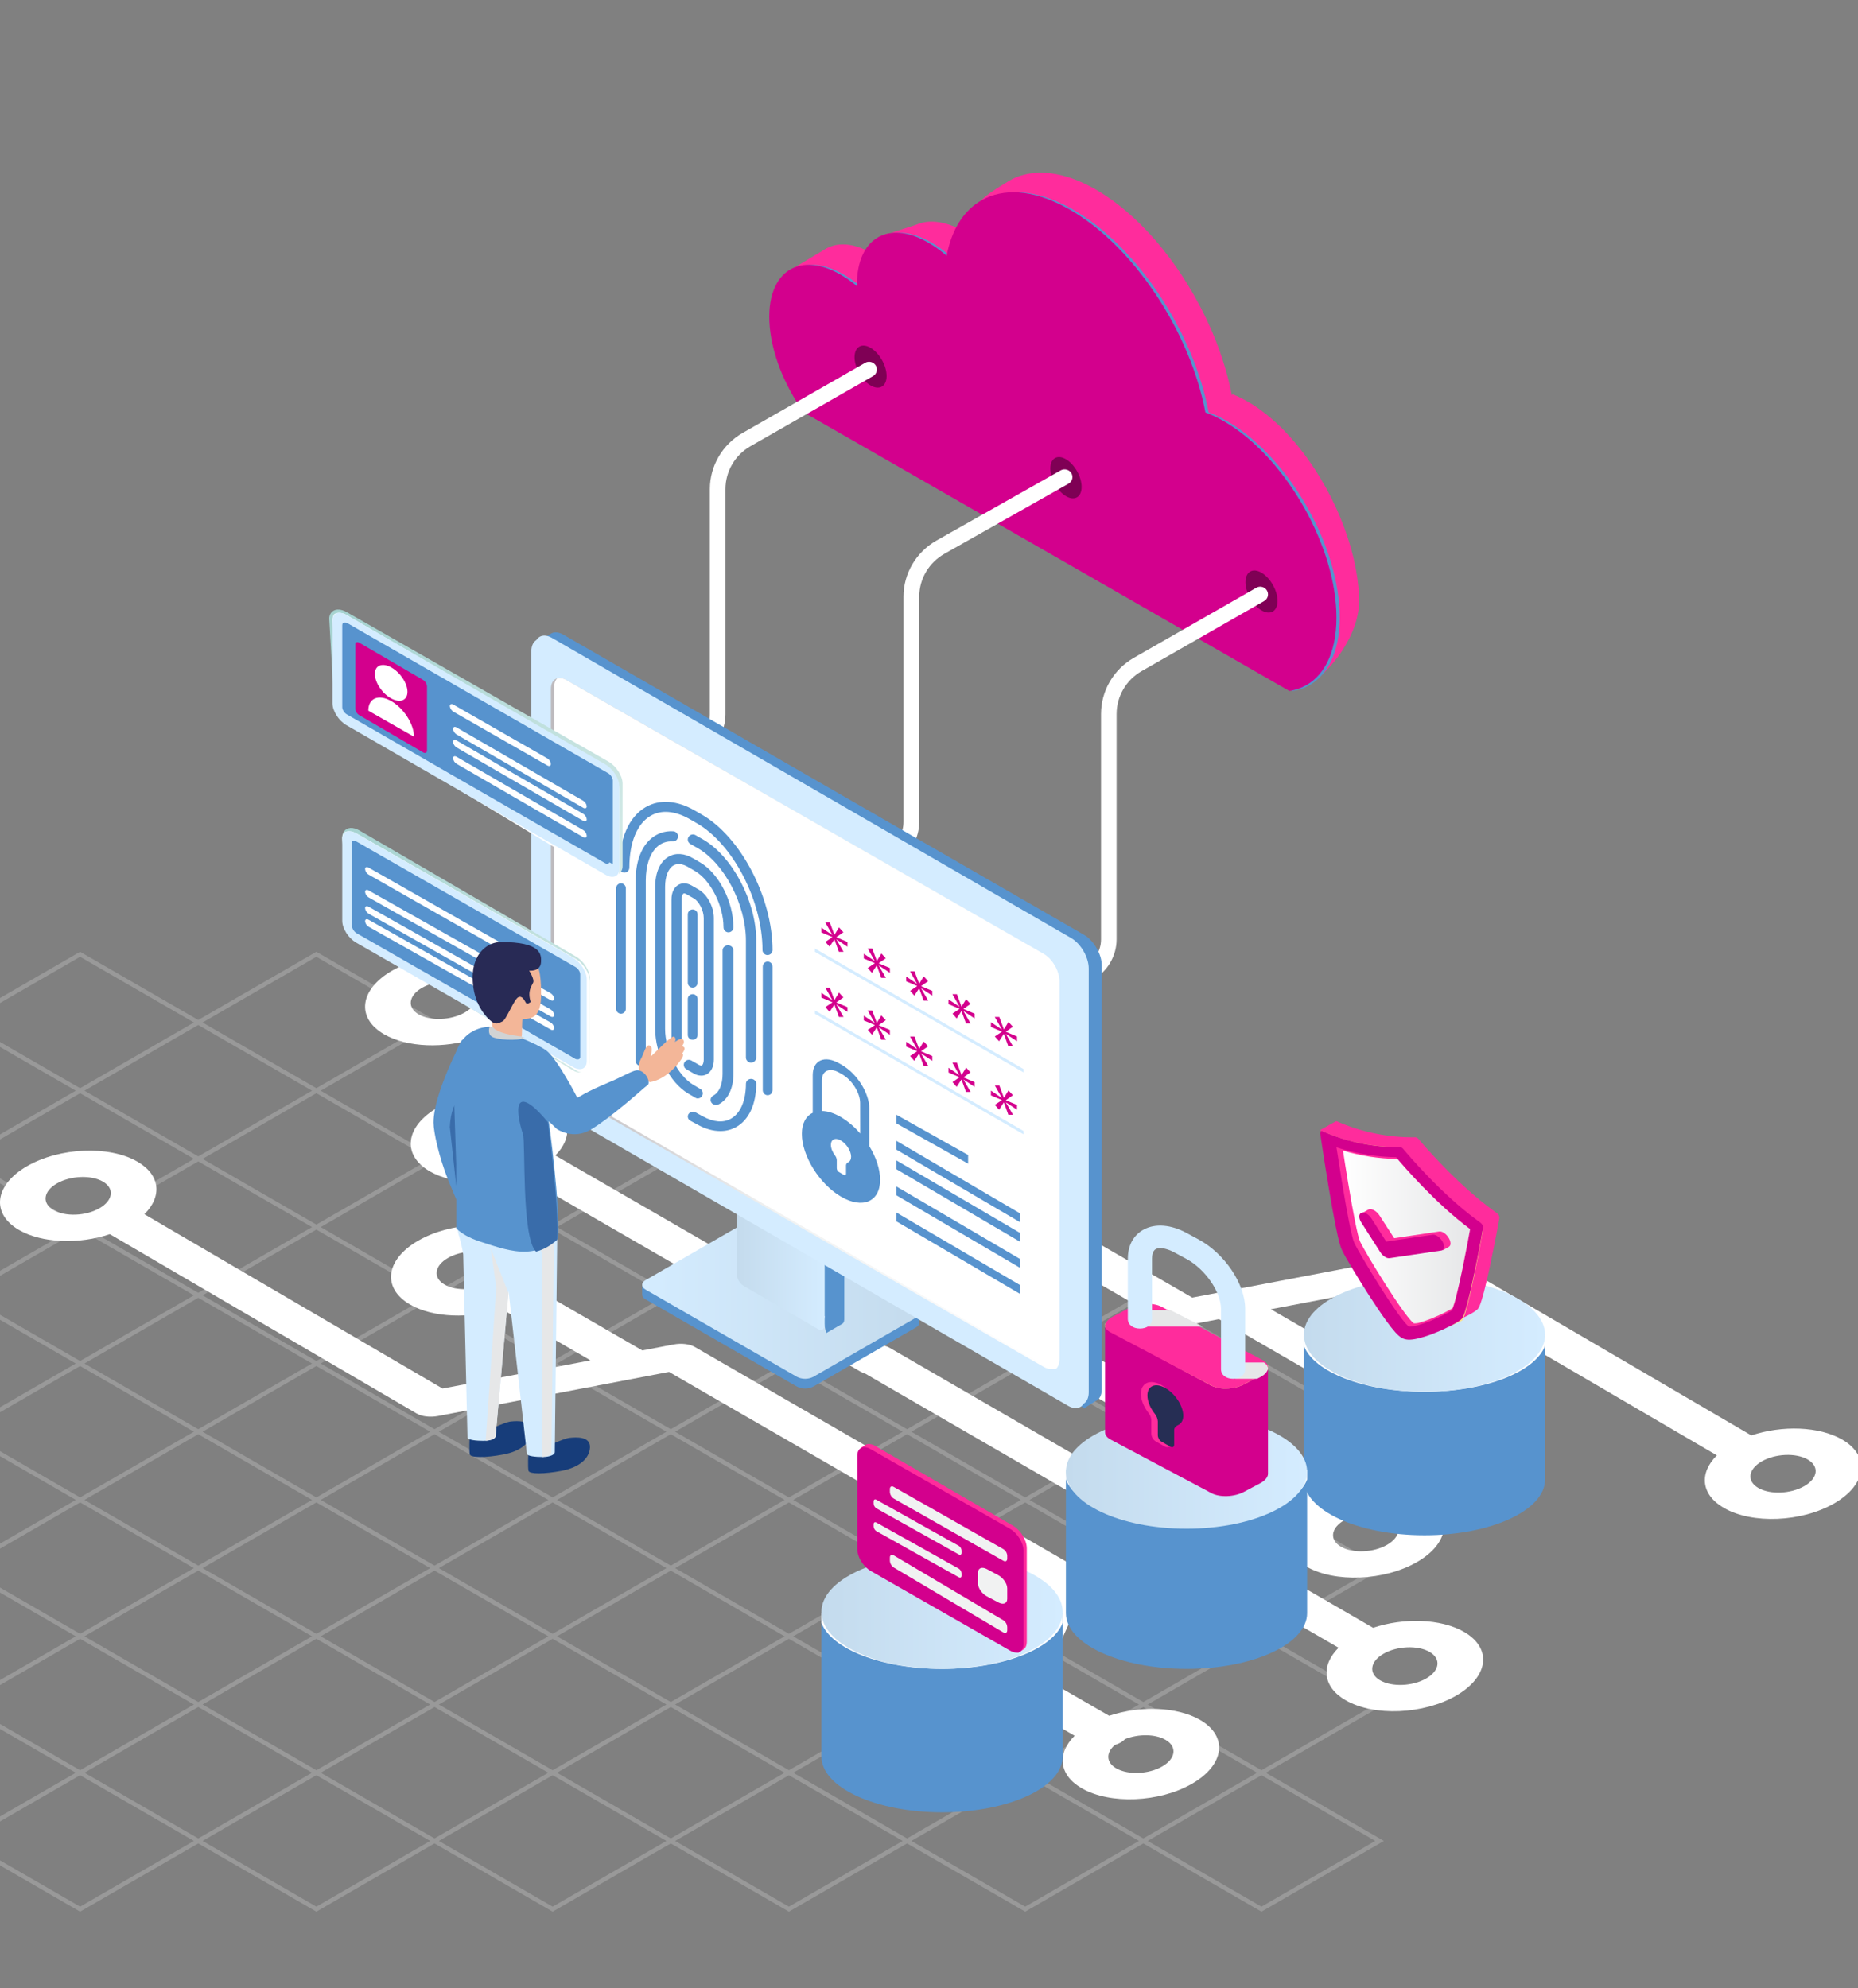 <svg xmlns="http://www.w3.org/2000/svg" width="570" height="610" viewBox="0 0 570 610">
    <rect x="0" y="0" width="570" height="610" fill="#808080" stroke="none"/>
    <defs>
        <linearGradient id="prefix__a" x1="0%" x2="99.964%" y1="50%" y2="50%">
            <stop offset="0%" stop-color="#C4DBED"/>
            <stop offset="100%" stop-color="#D4ECFF"/>
        </linearGradient>
        <linearGradient id="prefix__b" x1="0%" x2="100%" y1="49.984%" y2="49.984%">
            <stop offset="0%" stop-color="#FFF"/>
            <stop offset="100%" stop-color="#E6E7E8"/>
        </linearGradient>
        <linearGradient id="prefix__c" x1="0%" x2="99.964%" y1="50%" y2="50%">
            <stop offset="0%" stop-color="#D4ECFF"/>
            <stop offset="100%" stop-color="#C4DBED"/>
        </linearGradient>
        <linearGradient id="prefix__d" x1="0%" x2="99.964%" y1="50%" y2="50%">
            <stop offset="0%" stop-color="#C4DBED"/>
            <stop offset="100%" stop-color="#D4ECFF"/>
        </linearGradient>
        <linearGradient id="prefix__e" x1="0%" x2="99.998%" y1="49.999%" y2="49.999%">
            <stop offset="0%" stop-color="#BDBABE"/>
            <stop offset="44%" stop-color="#F1F2F2"/>
            <stop offset="100%" stop-color="#FFF"/>
        </linearGradient>
        <linearGradient id="prefix__f" x1="9.985%" x2="91.177%" y1="2.794%" y2="96.075%">
            <stop offset="0%" stop-color="#A6D3D1"/>
            <stop offset="100%" stop-color="#D2E9E6"/>
        </linearGradient>
        <linearGradient id="prefix__g" x1="8.913%" x2="92.451%" y1="-3.917%" y2="102.457%">
            <stop offset="0%" stop-color="#A6D3D1"/>
            <stop offset="100%" stop-color="#D2E9E6"/>
        </linearGradient>
    </defs>
    <g style="mix-blend-mode:screen" fill="none" fill-rule="evenodd">
        <path fill-rule="nonzero" d="M14 0H584V610H14z" transform="translate(-13 -1)"/>
        <g>
            <path fill="#FFF" d="M327.509 533.472l-36.244-20.924-36.24 20.924-36.242-20.925-36.24 20.925-36.242-20.925-36.24 20.925-36.243-20.926-36.24 20.926L.007 511.777l36.24-20.923L.006 469.93l36.24-20.924L.004 428.081l36.241-20.923L0 386.234l36.245-20.923L0 344.387l36.244-20.924L0 302.54l36.244-20.923L0 260.691 37.571 239l36.242 20.923L110.053 239l72.483 41.85 36.241-20.925L437.56 386.238l-36.243 20.924 36.243 20.923-36.24 20.924 36.24 20.924-36.24 20.924 36.24 20.924-37.569 21.691-36.242-20.923-36.24 20.923zM37.572 280.848l34.91-20.157-34.91-20.156-34.913 20.156 34.913 20.157zm72.483 0l34.91-20.156-34.911-20.156-34.913 20.155 34.914 20.157zm-36.24 20.924l34.91-20.157-34.913-20.156-34.909 20.157 34.911 20.156zm144.964.001l34.91-20.156-34.912-20.157-34.911 20.157 34.913 20.156zm-72.483 0l34.91-20.156-34.911-20.157-34.91 20.156 34.911 20.156zM37.572 322.694l34.911-20.155-34.91-20.156L2.66 302.539l34.912 20.156zm37.57-20.155l34.913 20.156 34.91-20.156-34.91-20.156-34.913 20.156zm144.965 0l34.913 20.157 34.91-20.156-34.91-20.156-34.913 20.156zm-72.482 0l34.913 20.156 34.91-20.155-34.911-20.156-34.912 20.155zm-1.328 41.08l34.911-20.156-34.912-20.156-34.911 20.156 34.912 20.156zm-72.482 0l34.91-20.156-34.911-20.156L38.9 323.463l34.914 20.156zm217.447.001l34.911-20.156-34.913-20.156-34.91 20.156 34.912 20.156zm-72.482 0l34.91-20.156-34.912-20.156-34.91 20.155 34.912 20.156zM37.574 364.542l34.91-20.156-34.912-20.156-34.91 20.156 34.912 20.156zm72.482 0l34.91-20.155-34.91-20.156-34.912 20.155 34.912 20.156zm37.57-20.155l34.913 20.156 34.91-20.156-34.91-20.156-34.913 20.156zm179.878 20.157l34.91-20.156-34.91-20.156-34.913 20.156 34.913 20.156zm-72.482 0l34.91-20.156-34.912-20.156-34.912 20.155 34.914 20.156zm-216.12.766l34.913 20.156 34.91-20.156-34.91-20.156-34.913 20.156zM218.78 385.47l34.911-20.157-34.912-20.156-34.909 20.156 34.91 20.157zm-72.482-.002l34.911-20.155-34.912-20.156-34.912 20.155 34.913 20.156zm182.537-20.153l34.91 20.156 34.912-20.157-34.913-20.156-34.909 20.157zm-37.573 20.155l34.912-20.156-34.913-20.156-34.91 20.155 34.911 20.157zm-181.205 20.923l34.91-20.157-34.911-20.156-34.91 20.156 34.91 20.157zm-72.482-.002l34.91-20.155-34.911-20.156-34.912 20.155 34.913 20.156zm144.965.002l34.91-20.156-34.91-20.156-34.912 20.155 34.912 20.157zm37.571-20.155l34.912 20.156 34.91-20.156-34.912-20.157-34.91 20.157zm72.481 0l34.913 20.156 34.91-20.155-34.91-20.157-34.913 20.155zm107.396 20.157l34.91-20.156-34.911-20.157-34.91 20.157 34.91 20.156zm-326.172-19.39l-34.91 20.154 34.912 20.157 34.909-20.155-34.911-20.157zm37.571 20.156l34.912 20.155 34.911-20.155-34.912-20.157-34.91 20.157zm179.876 20.156l34.912-20.155-34.913-20.157-34.91 20.157 34.911 20.155zm-72.482 0l34.912-20.155-34.913-20.157-34.909 20.156 34.91 20.156zm144.966 0l34.91-20.154-34.911-20.157-34.912 20.156 34.913 20.156zm-361.084.765l34.913 20.157 34.91-20.156-34.911-20.156-34.912 20.155zm72.484.001l34.911 20.157 34.911-20.156-34.912-20.156-34.91 20.155zM182.54 448.24l34.911-20.155-34.91-20.157-34.91 20.156 34.91 20.156zm37.572-20.155l34.912 20.156 34.91-20.156-34.911-20.155-34.91 20.155zm107.395 20.156l34.91-20.155-34.912-20.156-34.912 20.155 34.914 20.156zm72.482.001l34.91-20.156-34.911-20.155-34.91 20.155 34.91 20.156zm-326.171 20.92l34.91-20.154-34.911-20.156-34.91 20.155 34.911 20.156zm72.482.001l34.91-20.155-34.91-20.156-34.912 20.156 34.912 20.155zm144.964.002l34.913-20.156-34.914-20.156-34.91 20.156 34.911 20.156zm-72.481 0l34.91-20.156-34.912-20.156-34.91 20.155 34.912 20.156zm144.965 0l34.91-20.155-34.911-20.156-34.91 20.155 34.91 20.156zM37.577 490.085l34.91-20.155-34.912-20.156-34.91 20.156 34.912 20.155zm144.964.002l17.035-9.834 17.876-10.322-34.912-20.156-34.909 20.156 34.91 20.156zM75.148 469.93l34.911 20.156 34.911-20.155-34.912-20.156-34.91 20.155zm179.876 20.157l34.91-20.155-34.91-20.156-34.91 20.155 34.91 20.156zm37.572-20.155l34.912 20.156 34.91-20.156-34.911-20.156-34.91 20.156zm107.394 20.156l34.91-20.155-34.911-20.156-34.91 20.155 34.911 20.156zm-361.083.766L73.82 511.01l34.91-20.155-34.912-20.157-34.91 20.156zm107.394 20.156l34.91-20.155-34.91-20.156-34.91 20.155 34.91 20.156zm144.964.001l34.913-20.155-34.914-20.156-34.91 20.156 34.911 20.155zm-72.481 0l34.91-20.155-34.911-20.157-34.91 20.156 34.91 20.156zm144.965 0l34.91-20.154-34.911-20.156-34.91 20.155 34.91 20.156zM37.578 531.934l34.911-20.155-34.913-20.156-34.91 20.155 34.912 20.156zm72.482 0l34.911-20.154-34.912-20.156-34.91 20.156 34.911 20.155zm72.483.001l34.91-20.155-34.912-20.156-34.909 20.156 34.91 20.155zm72.482.001l34.911-20.155-34.912-20.156-34.911 20.156 34.912 20.155zm72.484 0l34.91-20.155-34.912-20.156-34.912 20.156 34.914 20.156zm72.482.001l34.91-20.155-34.911-20.156-34.912 20.156 34.913 20.155z" opacity=".2" transform="translate(-13 -1) translate(0 54)"/>
            <g fill-rule="nonzero">
                <path fill="#FF2C9C" d="M62.796 35.26l-.192-.097c-.303-.147-.605-.284-.905-.416-.243-.1-.465-.19-.697-.283-.124-.05-.244-.104-.378-.15-.297-.108-.59-.207-.88-.3l-.177-.059-.12-.033c-.278-.083-.55-.158-.824-.225-.107-.026-.214-.046-.321-.07-.205-.046-.41-.09-.612-.128l-.288-.047c-.2-.03-.4-.06-.597-.082l-.302-.034c-.212-.02-.42-.033-.627-.044H54.71c-.217 0 6.074-3.608 5.862-3.587l-.244.028c-.212.026-.42.057-.624.096l-.139.026c-.244.049-.487.105-.731.172l-.18.055c-.186.054-.368.116-.549.18l-.195.072c-.229.088-1.184.56-1.406.666l.71-.377c-.245.116-.488.243-.71.377l12.82-7.664.198-.113c.162-.093.333-.179.512-.258h.02c.182-.088.367-.168.555-.243.039-.018.083-.03.124-.046l.193-.07c.18-.067.363-.126.548-.183l.18-.054.09-.026c.21-.057.422-.103.64-.147.043 0 .09-.015.136-.023.139-.026.28-.054.421-.075l.203-.023.243-.026c.21-.023.424-.039.639-.049h1.173c.136 0 .27 0 .409.023l.214.023.305.031c.197.024.395.052.595.086.097.015.192.028.287.046l.125.02c.16.029.324.07.487.106l.322.07c.27.067.542.142.819.224l.126.037.161.054c.293.093.588.19.885.3.124.046.244.102.38.151.23.09.461.18.695.284l.088.034c.27.118.543.258.819.381l.19.096c.258.129.516.258.78.405l.265.144c.32.178.641.362.975.56l.23.142c.194.119.387.258.58.38.192.12.343.219.514.335.244.165.487.34.731.516.158.116.32.224.475.343.264.196.527.405.788.614.131.103.263.201.394.307.39.32.778.648 1.163.985L69.674 40c-.383-.344-.77-.672-1.162-.986-.132-.108-.268-.208-.4-.314-.26-.207-.52-.413-.78-.607-.158-.12-.32-.23-.487-.345-.244-.173-.488-.349-.72-.516-.17-.116-.34-.225-.514-.338-.268-.176-.538-.354-.809-.516-.324-.196-.646-.38-.975-.557-.088-.052-.175-.098-.266-.148-.248-.15-.507-.276-.765-.412z" transform="translate(-13 -1) translate(0 54) translate(197)"/>
                <path fill="#FF2C9C" d="M103.496 22.962c-.182-.125-9.047 6.762-9.23 6.634-.272-.182-.545-.366-.823-.54-.197-.124-.394-.237-.59-.353-.306-.182-.61-.369-.916-.539-.305-.17-.654-.35-.984-.513l-.268-.132c-.264-.128-.525-.25-.782-.369l-.197-.09c-.307-.134-.613-.262-.915-.38-.246-.095-.475-.18-.711-.262-.126-.045-.246-.095-.374-.135-.32-.109-.635-.203-.947-.293l-.118-.036-.089-.02c-.29-.081-.578-.152-.863-.216l-.318-.064c-.209-.04-.415-.082-.622-.116l-.293-.042c-.201-.03-.4-.057-.6-.078l-.307-.03c-.212-.017-.421-.032-.628-.041h-.214c-.275 0 8.14-6.956 7.872-6.956h-.147c-.22 0-.438.026-.652.048l-.231.023c-.212.024-.424.055-.63.09l-.14.021c-.246.045-.492.1-.738.159l-.182.05c-.187.051-.372.106-.554.165l-.194.066c-.246.08 2.98-.198-4.404 5.756l3.698-5.491c-.246.104-.492.22-.716.342l10.791-3.47.214-.072c.164-.085.345-.122.525-.194h.02c.184-.078.371-.154.56-.222l.126-.043.197-.064c.182-.061.364-.115.55-.165l.185-.05.091-.026c.209-.049.423-.093.642-.134l.138-.022c.14-.023.283-.05.426-.068l.204-.021.246-.024c.214-.021.43-.036.65-.045h.964l.214.012c.137 0 .273 0 .41.019l.217.021.31.03c.197.022.399.046.598.076l.293.043.127.019c.165.028.33.066.492.1l.315.063c.286.061.574.135.864.213l.088.02c.04 0 .077.024.116.036.312.089.626.185.945.291l.371.135c.246.085.475.168.714.262l.086.033c.273.109.55.225.829.348l.196.092c.261.116.522.24.783.368.09.043.18.088.268.133.325.163.65.33.984.513l.246.132c.226.128.453.27.679.406.226.138.393.237.588.353.278.172.553.359.829.543.182.12.364.237.543.36.303.212.603.437.906.659.147.109.297.213.443.324.447.34.89.692 1.328 1.056L97.494 32c-.437-.364-.878-.709-1.325-1.056-.148-.114-.298-.218-.448-.327-.305-.222 8.078-7.444 7.775-7.655z" transform="translate(-13 -1) translate(0 54) translate(197)"/>
                <path fill="#FF2C9C" d="M125.794 2.354c.12-.069.25-.135.365-.199l.1-.051c.283-.148.568-.292.858-.424l.043-.018c.277-.128.56-.256.848-.36l.115-.05.122-.043c.268-.1.538-.197.81-.286l.098-.033c.303-.098.61-.184.92-.256l.1-.028.146-.033c.25-.067.52-.126.785-.18l.192-.04c.318-.062.64-.115.966-.164h.072l.153-.015c.275-.039.555-.07.835-.095l.25-.02c.338-.028.678-.049 1.026-.059h1.393c.365 0 .733.028 1.106.056h.07l.137.016c.373.03.75.069 1.123.117l.16.018c.405.054.816.12 1.228.194l.13.02.125.026c.456.087.915.185 1.379.294l.212.051c.483.12.968.256 1.46.394h.02l.304.095c.2.061.402.122.602.189l.383.13.563.192.41.15c.18.07.363.134.543.205l.427.172.538.217.118.048.192.085c.325.138.65.284.978.434.103.046.203.09.303.138.405.19.81.386 1.22.59.068.037.135.072.205.106.35.17.702.356 1.056.557l.335.182c.418.23.835.465 1.25.713l.526.312c.278.166.55.345.825.51.21.134.42.256.63.397.443.284.881.58 1.319.88.135.091.27.176.402.27.57.396 1.138.805 1.704 1.227.147.11.297.228.445.343.415.314.83.631 1.25.959l.62.51c.35.287.701.576 1.051.873.223.186.443.38.663.572.333.287.663.575 1 .872l.673.61c.322.3.644.6.966.906.22.21.44.419.657.631l.323.31c.23.224.458.462.688.692l.558.563c.402.411.8.833 1.198 1.255.115.123.232.243.347.368.5.549 1.005 1.107 1.514 1.674l.39.453c.302.347.603.693.903 1.045l.157.195c.458.542.908 1.096 1.356 1.654l.345.421c.557.704 1.107 1.417 1.65 2.137l.076.098c.25.337.5.68.75 1.022.208.284.42.568.625.854.286.399.563.803.843 1.206.193.274.385.548.576.824l.04.058c.43.634.855 1.274 1.275 1.92.108.166.21.335.318.511.28.438.56.872.835 1.312.043.071.085.143.13.215l.39.641c.277.457.552.915.826 1.376l.435.746c.12.21.25.417.365.626.115.21.273.491.41.737.138.245.25.447.375.672.303.55.6 1.099.893 1.654.07.13.143.255.21.393l.048.085c.338.65.67 1.304 1 1.958.093.187.18.373.273.56.165.335.33.67.5 1.004.085.177.165.356.25.535.108.227.216.452.32.682.237.511.472 1.027.703 1.547.085.189.17.378.25.567l.098.218c.272.625.538 1.253.798 1.884.05.12.097.24.145.36.188.455.373.913.55 1.368.053.13.1.255.15.39.093.241.183.479.273.72.188.49.37.982.548 1.477.087.242.175.483.25.723l.152.42c.13.378.25.766.383 1.137.07.215.145.43.218.647.233.71.457 1.423.672 2.137 0 .012 0 .028.013.04.045.149.085.297.128.445.177.601.352 1.202.515 1.79.075.268.142.534.212.803.1.378.205.766.3 1.135.023.094.043.191.066.286.1.396.19.792.282 1.191.093.399.183.767.268 1.168.085.402.165.793.25 1.186.06.3.125.596.182.895.035.182.07.366.103.55L174.171 80c-.088-.48-.19-.964-.288-1.444-.08-.397-.157-.79-.25-1.186-.092-.397-.177-.78-.267-1.171-.09-.391-.185-.793-.283-1.189-.117-.475-.238-.95-.365-1.421-.073-.269-.138-.535-.213-.803-.162-.6-.337-1.199-.515-1.79-.043-.148-.083-.298-.128-.447-.22-.726-.45-1.454-.687-2.18-.07-.215-.145-.43-.218-.644-.167-.512-.344-1.03-.533-1.557-.085-.243-.172-.483-.25-.724-.178-.494-.36-.987-.548-1.48-.09-.238-.18-.478-.272-.716-.229-.584-.461-1.169-.698-1.753-.05-.123-.098-.256-.148-.366-.29-.703-.59-1.403-.895-2.101-.083-.19-.17-.378-.25-.568-.23-.51-.465-1.027-.705-1.549l-.316-.68c-.245-.51-.495-1.022-.75-1.533l-.275-.56c-.334-.682-.681-1.364-1.043-2.045l-.21-.394c-.294-.552-.591-1.103-.893-1.654l-.375-.67c-.255-.458-.515-.913-.778-1.365-.143-.255-.288-.496-.433-.744-.272-.462-.547-.92-.828-1.378l-.387-.639c-.319-.51-.64-1.022-.966-1.533l-.317-.499c-.432-.668-.872-1.327-1.318-1.978-.19-.282-.386-.555-.578-.831-.278-.402-.555-.803-.838-1.2-.208-.288-.42-.572-.63-.86-.273-.371-.543-.747-.818-1.113-.544-.722-1.094-1.435-1.651-2.137l-.345-.424c-.448-.557-.898-1.11-1.356-1.654-.352-.416-.706-.83-1.063-1.24-.13-.148-.25-.301-.387-.45-.5-.567-1.006-1.126-1.516-1.677-.113-.122-.228-.24-.343-.36-.398-.426-.798-.847-1.2-1.263-.185-.19-.373-.373-.558-.56l-1-1.004c-.218-.213-.436-.42-.656-.63-.32-.306-.643-.609-.968-.907-.222-.204-.445-.409-.67-.608-.334-.297-.667-.589-1-.877l-.66-.57c-.351-.294-.701-.583-1.054-.872-.205-.166-.41-.337-.618-.511-.412-.33-.827-.65-1.25-.964-.148-.112-.293-.23-.44-.34-.566-.419-1.133-.83-1.704-1.227l-.392-.255c-.443-.302-.886-.601-1.33-.887-.209-.136-.416-.256-.626-.392-.45-.283-.9-.565-1.353-.833-.453-.268-.838-.48-1.25-.71l-.339-.185c-.35-.189-.7-.373-1.05-.552l-.21-.11c-.409-.204-.815-.4-1.218-.588l-.303-.14c-.327-.149-.655-.294-.978-.432l-.312-.133c-.18-.077-.358-.148-.536-.22l-.425-.169-.548-.204-.407-.151c-.188-.07-.375-.13-.56-.194l-.386-.13c-.2-.067-.402-.126-.602-.187l-.326-.103c-.5-.143-.975-.273-1.46-.39l-.21-.054c-.462-.11-.922-.207-1.379-.292l-.25-.048c-.412-.072-.823-.138-1.228-.192l-.16-.02c-.377-.047-.75-.085-1.12-.116l-.213-.02c-.37-.026-.738-.044-1.103-.054H114.8c-.345 0-.685.03-1.025.059l-.236.023c-.28.026 2.72 3.31 2.445 3.346l-.228.03c-.323.047-.645.1-.963.162l-.195.043c-.264.055-.524.114-.78.177l-.25.064c-.31.082-.618.168-.921.255l-.103.034c-.27.09-.54.184-.805.286l-.25.092c-.285.112-.568.23-.845.358l-.043.018c-.29.133-.575.276-.855.424-.158.082-.313.164-.466.256C113.72 11.469 117.3 7.86 120.016 6c1.467-1.004 3.393-2.22 5.778-3.646z" transform="translate(-13 -1) translate(0 54) translate(197)"/>
                <path fill="#FF2C9C" d="M213.634 139.543c-.017-.218-.041-.44-.06-.66-.04-.442-.08-.88-.132-1.325-.053-.488-.119-.976-.186-1.466-.034-.257-.066-.514-.105-.77-.094-.648-.203-1.285-.32-1.947-.02-.106-.034-.214-.053-.321-.02-.108-.04-.185-.056-.278-.112-.592-.23-1.185-.357-1.78-.053-.238-.109-.477-.162-.713-.104-.457-.209-.917-.323-1.374-.05-.21-.106-.421-.16-.632-.116-.462-.242-.924-.366-1.387-.063-.226-.124-.452-.189-.675-.15-.534-.308-1.066-.473-1.6-.034-.113-.068-.229-.104-.342-.2-.65-.412-1.297-.633-1.941-.054-.157-.107-.313-.163-.467-.176-.514-.36-1.028-.55-1.541-.058-.165-.12-.326-.18-.488-.092-.257-.191-.498-.288-.747-.265-.685-.538-1.37-.818-2.055-.106-.257-.213-.513-.322-.77-.33-.77-.667-1.541-1.019-2.311-.043-.096-.082-.193-.128-.288-.396-.858-.808-1.705-1.232-2.55-.114-.229-.243-.457-.35-.683-.346-.685-.7-1.359-1.064-2.021-.12-.216-.243-.434-.354-.65-.485-.868-.98-1.724-1.482-2.568-.087-.149-.18-.295-.27-.444-.484-.805-.982-1.598-1.493-2.378-.136-.21-.272-.424-.41-.632-.138-.208-.3-.45-.454-.673-.242-.372-.502-.74-.756-1.107-.16-.228-.323-.46-.485-.688-.23-.324-.463-.645-.699-.963-.242-.316-.465-.627-.698-.937-.233-.311-.447-.583-.672-.873-.226-.29-.485-.607-.716-.904-.274-.343-.55-.68-.824-1.01-.121-.149-.243-.298-.369-.444-.427-.514-.856-1.007-1.292-1.495l-.076-.082c-.41-.46-.827-.911-1.246-1.356l-.403-.42c-.322-.337-.65-.671-.97-.997l-.441-.442c-.398-.39-.798-.77-1.213-1.145-.063-.062-.126-.123-.191-.183-.466-.428-.936-.846-1.41-1.255l-.407-.347c-.344-.29-.691-.578-1.04-.858-.16-.13-.323-.257-.485-.388-.35-.275-.7-.544-1.053-.806l-.42-.313c-.485-.355-.97-.701-1.467-1.027l-.203-.134c-.485-.32-.97-.637-1.456-.935-.422-.257-.841-.498-1.258-.732l-.388-.21c-.291-.157-.58-.31-.869-.457l-.426-.216c-.289-.141-.578-.277-.864-.408-.123-.057-.242-.116-.368-.17-.406-.18-.81-.35-1.213-.513L194.227 68c.354.139.71.288 1.067.442l.141.066c.124.054.242.113.371.17.286.13.572.257.863.408l.425.213c.288.147.58.3.87.46l.386.21c.417.232.837.473 1.259.733l.427.256c.344.216.69.445 1.033.673l.203.131c.486.331.97.676 1.456 1.027.14.103.279.211.417.314.354.256.705.531 1.055.806.162.128.325.257.485.388.349.28.696.567 1.04.86.136.116.274.229.41.347.47.408.941.824 1.407 1.253l.194.182c.402.375.8.758 1.198 1.146l.441.441c.17.17.342.334.51.514.167.18.312.329.468.49l.402.422c.42.444.834.893 1.244 1.353.027.028.054.057.078.087.436.488.866.986 1.292 1.492l.372.445c.162.197.327.39.485.588.111.138.22.282.332.42.242.299.485.602.715.905.23.303.451.583.675.876.223.292.465.621.696.934.118.162.242.321.36.486.12.164.226.32.34.48.163.228.325.457.485.688.243.365.507.735.76 1.104.15.224.303.447.45.673l.192.283c.075.115.146.236.221.351.508.781 1.005 1.573 1.491 2.376.064.105.131.205.192.308.03.046.053.093.08.136.508.856 1.002 1.712 1.482 2.568.039.072.085.144.126.219.078.14.148.287.226.431.363.668.718 1.34 1.064 2.018.075.144.155.285.228.43l.121.256c.426.846.837 1.697 1.235 2.553l.022.049c.036.077.07.159.106.236.35.765.688 1.535 1.017 2.311.048.113.101.226.148.339.046.113.114.29.174.434.282.68.556 1.364.817 2.054.061.152.127.303.182.455.037.098.07.195.107.29l.18.488c.189.514.373 1.027.553 1.54.053.155.109.31.16.466l.087.257c.189.565.372 1.13.548 1.694l.102.342c.119.383.242.77.35 1.15.043.152.082.3.125.45l.187.675c.128.463.242.925.369 1.39l.16.629.075.295c.085.36.162.72.242 1.079.054.238.112.477.163.714.126.595.242 1.186.356 1.78.017.092.04.187.056.28v.022l.049.298c.116.65.225 1.3.322 1.944.039.257.068.514.104.783.066.49.131.979.187 1.467 0 .072.02.146.027.218.041.37.068.737.102 1.104.02.221.043.442.06.663.052.668.093 1.332.122 1.993.485 11.759-9.595 23.424-15.612 26.945-2.087-2.624-3.292-7.856-3.616-15.697-.01-.668-.042-1.337-.094-2.006z" transform="translate(-13 -1) translate(0 54) translate(197)"/>
                <path fill="#5793CE" d="M226.954 134.366c-.953-21.738-16.44-47.802-34.585-58.203-1.781-1.031-3.645-1.914-5.571-2.64-4.615-24.5-21.833-50.882-41.607-62.216-9.985-5.728-18.94-6.661-25.692-3.56-.022.006-.043.017-.06.032-5.78 2.675-9.963 8.33-11.772 16.463-.093.404-.179.82-.252 1.237-1.756-1.537-3.656-2.901-5.675-4.075-5.529-3.166-10.485-3.748-14.282-2.14-4.471 1.882-7.321 6.802-7.555 14.09-.017.451-.022.92-.017 1.397-1.572-1.313-3.254-2.488-5.027-3.512-5.544-3.184-10.523-3.763-14.325-2.12-4.931 2.097-7.877 7.902-7.502 16.505.405 9.22 4.524 19.538 10.555 27.882l52.662 30.218 42.489 24.383L212.57 159c1.74-.264 3.419-.83 4.963-1.67 6.26-3.458 9.925-11.446 9.42-22.964z" transform="translate(-13 -1) translate(0 54) translate(197)"/>
                <path fill="#D3008D" d="M225.953 134.408c-.952-21.746-16.439-47.816-34.582-58.23-1.782-1.031-3.647-1.913-5.575-2.637-4.612-24.507-21.833-50.898-41.604-62.233-9.986-5.729-18.94-6.663-25.696-3.56-.021.008-.041.02-.06.032-5.781 2.677-9.963 8.33-11.77 16.469-.093.404-.181.818-.251 1.234-1.758-1.536-3.66-2.9-5.678-4.075-5.53-3.167-10.485-3.749-14.283-2.14-4.471 1.882-7.321 6.803-7.555 14.092-.015.455-.02.924-.015 1.398-1.572-1.312-3.253-2.488-5.026-3.513-5.547-3.184-10.526-3.764-14.326-2.12-4.929 2.097-7.877 7.904-7.5 16.509.402 9.222 4.524 19.543 10.556 27.891l52.66 30.193 42.49 24.387L211.575 159c1.74-.262 3.418-.828 4.961-1.671 6.258-3.42 9.925-11.413 9.417-22.92z" transform="translate(-13 -1) translate(0 54) translate(197)"/>
                <path fill="#000" fill-opacity=".79" d="M203.018 122.706c-2.715-1.598-4.923-.313-4.933 2.868-.01 3.18 2.187 7.058 4.902 8.666 2.716 1.609 4.926.316 4.933-2.867.008-3.184-2.185-7.056-4.902-8.667" opacity=".5" transform="translate(-13 -1) translate(0 54) translate(197)"/>
                <path fill="#FFF" d="M205 129.354c.004.844-.45 1.625-1.19 2.047l-37.592 21.5c-4.738 2.721-7.655 7.719-7.665 13.127v69.152c-.01 5.101-2.768 9.813-7.242 12.37L122.384 264 120 259.92l28.926-16.455c2.998-1.712 4.845-4.868 4.85-8.285v-69.162c.013-7.088 3.838-13.637 10.047-17.202l37.592-21.5c.74-.421 1.65-.421 2.389 0 .739.42 1.195 1.197 1.196 2.038z" transform="translate(-13 -1) translate(0 54) translate(197)"/>
                <path fill="#000" fill-opacity=".79" d="M143.034 87.9c-2.649-1.567-4.805-.307-4.815 2.813-.01 3.12 2.135 6.922 4.783 8.5 2.65 1.577 4.805.307 4.815-2.813.01-3.12-2.134-6.923-4.783-8.5" opacity=".5" transform="translate(-13 -1) translate(0 54) translate(197)"/>
                <path fill="#FFF" d="M145 93.348c0 .84-.459 1.616-1.204 2.038l-38.034 21.501c-4.793 2.72-7.746 7.719-7.754 13.128v69.156c-.009 5.102-2.8 9.814-7.327 12.37L61.415 228 59 223.918l29.266-16.454c3.033-1.713 4.903-4.87 4.91-8.288v-69.164c.011-7.09 3.88-13.64 10.164-17.205l38.03-21.488c.747-.423 1.667-.426 2.416-.007.748.418 1.211 1.194 1.214 2.036z" transform="translate(-13 -1) translate(0 54) translate(197)"/>
                <path fill="#000" fill-opacity=".79" d="M83.093 53.711c-2.716-1.598-4.926-.316-4.933 2.865-.007 3.181 2.185 7.059 4.9 8.667 2.715 1.608 4.925.316 4.935-2.865.01-3.181-2.188-7.058-4.903-8.667" opacity=".5" transform="translate(-13 -1) translate(0 54) translate(197)"/>
                <path fill="#FFF" d="M85 60.359c0 .84-.453 1.617-1.19 2.038L46.221 83.898c-4.738 2.72-7.656 7.719-7.664 13.128v69.15c-.008 5.102-2.767 9.814-7.241 12.37L2.392 195 0 190.918l28.924-16.456c2.997-1.712 4.845-4.869 4.852-8.286V97.024c.013-7.09 3.838-13.64 10.048-17.205l37.59-21.502c.739-.422 1.65-.423 2.39-.002.74.422 1.196 1.2 1.196 2.044z" transform="translate(-13 -1) translate(0 54) translate(197)"/>
            </g>
            <g fill-rule="nonzero">
                <path fill="#FFF" d="M117.86 130.318c7.079 4.081 18.514 4.413 27.927 1.254l148.45 85.8 104.374 60.161c-5.476 5.427-4.9 12.014 2.187 16.089 8.673 5.003 23.888 4.376 33.909-1.4 10.021-5.775 11.113-14.548 2.44-19.551-7.077-4.085-18.523-4.407-27.936-1.255l-104.368-60.144-148.459-85.807c5.48-5.424 4.907-12.014-2.177-16.088-8.676-5.004-23.891-4.374-33.912 1.405-10.022 5.779-11.12 14.535-2.434 19.536zm308.694 148.47c3.618 2.088 3.157 5.745-1.02 8.152-4.177 2.407-10.524 2.67-14.142.588-3.618-2.082-3.158-5.743 1.02-8.153 4.176-2.41 10.517-2.673 14.138-.588h.004zM143.61 115.473c3.618 2.085 3.16 5.743-1.016 8.15-4.177 2.406-10.525 2.669-14.143.587-3.618-2.082-3.157-5.746 1.02-8.153 4.177-2.406 10.518-2.669 14.139-.584zM368.154 340.65c-7.07-4.09-18.488-4.415-27.886-1.26l-19.864-11.474 13.155-29.429c.6-1.331.049-2.65-1.471-3.527l-85.925-49.653c-.02 0-.046-.02-.062-.03l-32.92-19.029c-1.642-.94-4.145-1.235-6.6-.765l-9.524 1.817-32.78-18.943c5.472-5.433 4.9-12.027-2.166-16.106-8.67-5.006-23.86-4.382-33.866 1.404-10.006 5.785-11.1 14.564-2.434 19.574 7.074 4.085 18.488 4.414 27.883 1.255l27.446 15.857-45.369 8.654-91.47-53.482c5.487-5.437 4.925-12.04-2.155-16.13-8.65-5.012-23.857-4.381-33.866 1.404s-11.096 14.561-2.43 19.57c7.07 4.08 18.468 4.415 27.857 1.27l94.071 55 .027.017c1.641.944 4.144 1.233 6.59.77l70.845-13.523 30.29 17.506c.023.007.045.015.066.027l83.488 48.253-13.162 29.428c-.594 1.315-.043 2.63 1.478 3.524l22.28 12.885c-5.464 5.427-4.896 12.027 2.174 16.106 8.67 5.007 23.857 4.379 33.863-1.403s11.103-14.561 2.437-19.568zM136.388 207.097c-3.612-2.084-3.155-5.745 1.015-8.155 4.17-2.409 10.508-2.675 14.12-.585 3.613 2.09 3.156 5.75-1.01 8.155-4.168 2.406-10.512 2.676-14.125.585zM16.421 184.241c-3.612-2.088-3.156-5.746 1.014-8.156 4.17-2.409 10.509-2.672 14.12-.588 3.613 2.084 3.16 5.746-1.014 8.168-4.174 2.423-10.508 2.663-14.12.576zM342.438 355.51c-3.142-1.818-3.202-4.822-.41-7.162.625-.198 1.229-.458 1.803-.776.491-.288.944-.638 1.346-1.042 4.046-1.614 9.247-1.584 12.39.237 3.612 2.087 3.159 5.748-1.012 8.158-4.17 2.41-10.505 2.672-14.117.585z" transform="translate(-13 -1) translate(0 54) translate(13 134)"/>
                <path fill="#FFF" d="M449.143 313.652c-7.08-4.086-18.496-4.415-27.902-1.256L272.903 226.48c-.447-.244-.92-.437-1.41-.575L170.354 167.49c5.472-5.434 4.9-12.03-2.175-16.11-8.673-5.01-23.876-4.379-33.893 1.404-10.017 5.783-11.105 14.565-2.429 19.575 7.076 4.077 18.5 4.406 27.905 1.25l104.297 60.237c.442.244.91.436 1.397.572l145.19 84.092c-5.472 5.435-4.907 12.033 2.172 16.11 8.68 5.007 23.876 4.376 33.893-1.407s11.111-14.551 2.432-19.562zM142.45 166.245c-3.615-2.09-3.159-5.75 1.008-8.157 4.168-2.406 10.517-2.676 14.132-.588s3.155 5.75-1.019 8.16c-4.174 2.41-10.506 2.663-14.121.585zm280.963 162.28c-3.615-2.09-3.158-5.75 1.013-8.16 4.17-2.41 10.516-2.672 14.131-.584 3.615 2.087 3.158 5.75-1.015 8.156-4.174 2.407-10.517 2.667-14.129.579v.01zM565.15 254.645c-7.064-4.083-18.466-4.418-27.858-1.269l-94.072-55.005c-1.613-.954-4.154-1.256-6.617-.783l-70.836 13.507-30.297-17.5-.062-.03-83.492-48.24 13.165-29.43c.597-1.33.039-2.649-1.478-3.526L241.319 99.49c5.467-5.43 4.9-12.027-2.174-16.106-8.663-5.016-23.858-4.379-33.863 1.403-10.006 5.782-11.1 14.562-2.437 19.571 7.08 4.086 18.495 4.415 27.893 1.256l19.854 11.472-13.155 29.425c-.6 1.331-.046 2.65 1.471 3.53l85.939 49.654c.02 0 .049 0 .069.03l32.92 19.029c1.642.94 4.141 1.232 6.588.766l9.523-1.821 32.783 18.943c-5.465 5.433-4.9 12.03 2.174 16.106 8.662 5.01 23.854 4.382 33.86-1.403 10.005-5.786 11.096-14.565 2.436-19.571-7.073-4.086-18.488-4.418-27.883-1.256l-27.45-15.853 45.37-8.665 91.468 53.49c-5.484 5.433-4.925 12.037 2.158 16.13 8.663 5.009 23.857 4.378 33.863-1.407 10.006-5.786 11.086-14.559 2.423-19.568zM213.425 98.235c-3.613-2.088-3.16-5.75 1.014-8.159 4.174-2.41 10.509-2.672 14.12-.582 3.147 1.815 3.203 4.822.415 7.16-.625.196-1.228.456-1.8.775-.496.286-.95.639-1.35 1.049-4.049 1.604-9.254 1.574-12.4-.244zM434.61 237.9c3.612 2.087 3.159 5.745-1.009 8.155-4.167 2.41-10.508 2.675-14.12.588-3.612-2.087-3.153-5.749 1.021-8.158 4.174-2.41 10.495-2.676 14.108-.585zm104.827 31.601c-3.612-2.087-3.156-5.742 1.015-8.152 4.17-2.409 10.508-2.679 14.12-.591 3.612 2.087 3.156 5.752-1.011 8.155-4.168 2.403-10.515 2.679-14.124.588z" transform="translate(-13 -1) translate(0 54) translate(13 134)"/>
                <path fill="#5793CE" d="M474 223v43.903c0 9.441-16.567 17.097-37 17.097s-37-7.656-37-17.097V223h74z" transform="translate(-13 -1) translate(0 54) translate(13 134)"/>
                <path fill="#FFF" d="M474 223v2.882c-3.034 8.01-18.47 14.118-37 14.118s-33.972-6.107-37-14.118V223h74z" transform="translate(-13 -1) translate(0 54) translate(13 134)"/>
                <path fill="url(#prefix__a)" d="M474 222.5c0 9.664-16.565 17.5-36.998 17.5-20.434 0-37.002-7.836-37.002-17.5s16.568-17.5 37.002-17.5c20.433 0 36.998 7.84 36.998 17.5z" transform="translate(-13 -1) translate(0 54) translate(13 134)"/>
                <path fill="#FF2C9C" d="M459.987 186.697l-.167.896c0 .062-1.146 6.324-2.483 12.713-.794 3.757-1.499 6.834-2.101 9.126-1.067 4.031-1.61 4.957-2.042 5.34-.622.572-2.16 1.464-4.076 2.386-1.317.628-2.783 1.272-4.261 1.844-1.75.705-3.552 1.272-5.39 1.697-2.21.468-3.58.4-4.749-.271-1.169-.67-2.549-2.174-4.758-5.186-1.492-2.02-3.352-4.738-5.38-7.847-3.623-5.579-7.298-11.634-8.348-13.795-.425-.88-.988-2.43-2.035-7.675-.6-2.991-1.317-6.866-2.1-11.539-.544-3.224-1.061-6.382-1.473-9.005L405 159.69l.593-.327 4.033-2.256c.198-.131.452-.141.659-.027l.988.429c7.083 2.94 14.688 4.439 22.365 4.407l.533-.026c.419.052.798.27 1.05.605l.534.631c.112.131 10.952 12.994 22.372 21.254l.988.726c.6.366.958 1.092.872 1.592z" transform="translate(-13 -1) translate(0 54) translate(13 134)"/>
                <path fill="#FFDF85" d="M454.982 190.157l-.16.904c0 .036-1.111 6.279-2.45 12.797-.804 3.855-1.5 6.947-2.088 9.21-.826 3.193-1.34 4.466-1.723 5.068-1.3.631-2.747 1.28-4.207 1.855-1.728.708-3.507 1.28-5.323 1.707-2.181.47-3.534.4-4.688-.273-1.154-.675-2.517-2.187-4.698-5.217-1.473-2.032-3.31-4.765-5.313-7.893-3.576-5.611-7.205-11.702-8.242-13.876-.42-.885-.975-2.444-2.01-7.72-.59-3.009-1.3-6.906-2.073-11.606-.537-3.243-1.047-6.42-1.454-9.058L405 160.329l.585-.329.15.05.975.424c9.494 4.104 18.624 4.42 21.199 4.42h.757l.52-.026c.514.051.984.314 1.3.727l.524.631c1.145 1.378 11.347 13.449 22.038 21.316l.975.73c.654.418 1.07 1.273.96 1.885z" transform="translate(-13 -1) translate(0 54) translate(13 134)"/>
                <path fill="#D3008D" d="M454.987 189.7l-.16.903c0 .062-1.136 6.322-2.458 12.706-.784 3.76-1.481 6.833-2.08 9.124-1.052 4.034-1.59 4.96-2.02 5.342-1.025.96-4.649 2.817-8.24 4.23-1.729.703-3.51 1.27-5.327 1.693-2.188.47-3.546.399-4.698-.268-1.153-.667-2.517-2.177-4.705-5.181-1.475-2.027-3.318-4.744-5.324-7.866-3.582-5.576-7.215-11.634-8.25-13.794-.424-.88-.978-2.426-2.013-7.673-.596-2.987-1.302-6.864-2.077-11.536-1.326-7.92-2.449-15.481-2.459-15.557 0 0-.071-.487-.162-1.085-.092-.598.286-.896.833-.654l.977.425c7.004 2.941 14.526 4.438 22.118 4.404l.524-.027c.415.054.791.272 1.046.605l.52.631c.111.13 10.833 12.994 22.142 21.248l.976.723c.554.385.925 1.111.837 1.608z" transform="translate(-13 -1) translate(0 54) translate(13 134)"/>
                <path fill="#FF2C9C" d="M451 190.067c-.328 1.86-1.253 6.918-2.319 12.122-.793 3.838-1.482 6.911-2.043 9.116-.288 1.225-.652 2.43-1.089 3.608-.922.631-3.529 2.03-6.766 3.34-1.286.52-2.6.966-3.936 1.336-.275.07-.534.134-.784.19-.506.123-1.024.195-1.544.215-.09.008-.18.008-.27 0-.262-.157-1.124-.866-3.47-4.136-1.462-2.041-3.279-4.75-5.22-7.84-3.903-6.14-7.216-11.858-8.065-13.636-.404-.848-.958-3.083-1.7-6.847-.59-3.007-1.285-6.918-2.069-11.662-.656-4.008-1.276-7.947-1.725-10.873.433.14.863.277 1.286.4 5.528 1.67 11.256 2.559 17.021 2.64 1.85 2.178 11.994 14.07 22.693 22.027z" transform="translate(-13 -1) translate(0 54) translate(13 134)"/>
                <path fill="url(#prefix__b)" d="M451 190.074c-.322 1.815-1.23 6.747-2.277 11.823-.78 3.744-1.456 6.741-2.007 8.892-.283 1.194-.64 2.37-1.069 3.518-.905.616-3.465 1.981-6.644 3.258-1.263.507-2.554.943-3.865 1.304-.372.077-.75.12-1.13.13-.088.004-.176-.003-.262-.02-.257-.153-1.107-.843-3.407-4.03-1.437-1.994-3.22-4.636-5.13-7.647-3.83-5.988-7.086-11.569-7.917-13.302-.393-.821-.94-3.01-1.665-6.68-.58-2.931-1.27-6.74-2.036-11.37-.605-3.63-1.166-7.168-1.591-9.95 5.429 1.629 11.054 2.495 16.716 2.574 1.816 2.14 11.778 13.74 22.284 21.5z" transform="translate(-13 -1) translate(0 54) translate(13 134)"/>
                <path fill="#FF2C9C" d="M444.995 194.45c.041.427-.158.843-.52 1.085h-.02s-.02 0-.03.017l-1.126.644-.682.39-.546-.619-13.618 2.027c-.447.035-.894-.079-1.267-.322-.638-.38-1.175-.904-1.564-1.528l-1.04-1.643-4.742-7.478c-.142-.23-.266-.468-.372-.715L418 185.132l.632-.364 1.09-.622s.03-.02.05-.026c.039 0 .068-.036.108-.048.853-.323 2.229.473 3.055 1.781l4.475 7.056 14.13-2.103c.965-.139 2.305.83 3.023 2.174.258.451.406.954.432 1.47z" transform="translate(-13 -1) translate(0 54) translate(13 134)"/>
                <path fill="#FF2C9C" d="M428 193.32l-1.24.691-.772.432-1.006.557-5.03-7.833c-.15-.24-.282-.49-.394-.75L418 185.185l.67-.381 1.157-.651s.031-.02.052-.027c.042 0 .073-.038.115-.051.905-.338 2.365.496 3.242 1.866L428 193.32z" transform="translate(-13 -1) translate(0 54) translate(13 134)"/>
                <path fill="#FF2C9C" d="M442.89 196.234l-.671.377-.538-.608-13.397 1.99c-.44.035-.88-.076-1.247-.316-.628-.373-1.155-.887-1.539-1.5l-1.023-1.614-4.664-7.347c-.14-.225-.263-.46-.366-.703L418 185.358l.622-.358c.907.101 1.966.877 2.65 1.95l4.295 6.767.557-.082 13.147-1.953c.078-.013.157-.019.237-.019 1.046 0 2.364.994 3.05 2.31.438.837.555 1.663.331 2.26z" transform="translate(-13 -1) translate(0 54) translate(13 134)"/>
                <path fill="#D3008D" d="M425.02 198.684c-.643-.38-1.182-.903-1.571-1.527l-5.836-9.12c-.837-1.311-.814-2.639.053-2.964.867-.325 2.249.467 3.086 1.778l4.513 7.055 14.256-2.1c.974-.145 2.325.828 3.053 2.171.727 1.343.495 2.548-.478 2.69l-15.79 2.326c-.453.037-.905-.072-1.286-.31z" transform="translate(-13 -1) translate(0 54) translate(13 134)"/>
                <path fill="#5793CE" d="M401 264v43.905c0 9.442-16.568 17.095-36.995 17.095-20.427 0-37.005-7.653-37.005-17.095V264h74z" transform="translate(-13 -1) translate(0 54) translate(13 134)"/>
                <path fill="#FFF" d="M401 264v2.882C397.965 274.89 382.529 281 364.005 281c-18.524 0-33.974-6.11-37.005-14.118V264h74z" transform="translate(-13 -1) translate(0 54) translate(13 134)"/>
                <path fill="url(#prefix__a)" d="M401 264.5c0 9.664-16.565 17.5-36.998 17.5-20.434 0-37.002-7.836-37.002-17.5s16.565-17.5 37.002-17.5S401 254.836 401 264.5z" transform="translate(-13 -1) translate(0 54) translate(13 134)"/>
                <path fill="#5793CE" d="M326 308v43.903c0 9.441-16.567 17.097-36.997 17.097S252 361.344 252 351.903V308h74z" transform="translate(-13 -1) translate(0 54) translate(13 134)"/>
                <path fill="#FFF" d="M326 308v2.885C322.966 318.893 307.53 325 289.003 325c-18.526 0-33.972-6.107-37.003-14.115V308h74z" transform="translate(-13 -1) translate(0 54) translate(13 134)"/>
                <path fill="url(#prefix__a)" d="M326 307.5c0 9.667-16.567 17.5-37 17.5s-37-7.833-37-17.5 16.567-17.5 37-17.5 37 7.836 37 17.5z" transform="translate(-13 -1) translate(0 54) translate(13 134)"/>
                <path fill="#D3008D" d="M389 232.457v32.795c-.088.982-.906 2.003-2.42 2.807l-4.988 2.648c-2.932 1.564-7.382 1.73-9.927.383l-30.948-16.44c-1.16-.612-1.717-1.44-1.717-2.29V220l50 12.457z" transform="translate(-13 -1) translate(0 54) translate(13 134)"/>
                <path fill="#FFDF85" d="M389 231.658v1.416c-.566.79-1.313 1.427-2.176 1.854l-4.992 2.696c-1.822.921-3.83 1.391-5.864 1.373-1.576.04-3.14-.302-4.561-.997l-30.95-16.693c-.57-.294-1.067-.713-1.457-1.227V219l50 12.658z" transform="translate(-13 -1) translate(0 54) translate(13 134)"/>
                <path fill="#FF2C9C" d="M389 232.306c-.091.974-.903 1.985-2.415 2.78l-.978.514-4.015 2.118c-2.933 1.553-7.378 1.715-9.92.377L340.71 221.77c-1.069-.562-1.63-1.3-1.711-2.08.095-.974.91-1.975 2.421-2.774l4.993-2.631c2.933-1.553 7.382-1.722 9.927-.384l2.735 1.446 9.67 5.097 18.543 9.785c.16.083.314.175.463.276.779.517 1.183 1.144 1.248 1.8zM358.088 257c-.265-.006-.525-.081-.757-.219l-2.761-1.564c-.799-.482-1.316-1.362-1.377-2.34v-4.316c-.061-.712-.322-1.387-.748-1.937-1.531-1.92-2.445-4.173-2.445-6.024 0-2.19 1.278-3.6 3.25-3.6 1.052.039 2.08.347 2.998.898 3.167 1.79 5.752 5.806 5.752 8.914 0 1.585-.64 2.75-1.8 3.289-.23.106-.977.502-.977 1.09v4.525c.01.324-.09.641-.285.891-.213.256-.522.4-.843.393h-.007z" transform="translate(-13 -1) translate(0 54) translate(13 134)"/>
                <path fill="#262E54" d="M357.49 238.826c-3.032-1.707-5.49-.682-5.49 2.274 0 1.82.924 3.947 2.336 5.72.494.635.793 1.417.857 2.24v4.318c.055.8.478 1.517 1.128 1.916l2.76 1.56c.624.342 1.13.065 1.13-.642v-4.524c0-.706.616-1.232 1.277-1.533.937-.433 1.512-1.41 1.512-2.844-.013-2.97-2.474-6.77-5.51-8.485z" transform="translate(-13 -1) translate(0 54) translate(13 134)"/>
                <path fill="#E6E7E8" style="mix-blend-mode:multiply" d="M369 220L350 220 350 215 359.177 215zM389 232.767c-.09.956-.891 1.948-2.384 2.73l-.965.503H379v-5h8.774c.763.507 1.162 1.122 1.226 1.767z" transform="translate(-13 -1) translate(0 54) translate(13 134)"/>
                <path fill="#D4ECFF" d="M378.29 236c-2.048 0-3.71-1.074-3.71-2.975v-18.461c0-5.217-4.868-12.23-10.596-15.331l-3.68-1.984c-2.83-1.524-4.843-1.52-5.706-1.054-1.03.552-1.182 2.095-1.182 2.975v18.445c0 1.914-1.662 2.975-3.71 2.975S346 219.519 346 217.615v-18.452c0-4.082 1.733-7.272 4.888-8.961 3.547-1.914 8.331-1.527 13.128 1.054l3.677 1.984c8.02 4.327 14.307 13.691 14.307 21.327v18.451c-.01 1.908-1.671 2.982-3.71 2.982z" transform="translate(-13 -1) translate(0 54) translate(13 134)"/>
                <path fill="#FF2C9C" d="M315 287.989v28.733c0 1.01-.326 1.756-.853 2.187l-.032.023c-.065.048-.133.093-.202.134 0 0-.02 0-.023.02l-1.413.914-.527-.141c-.557 0-.394-.727-1.065-1.121l-42.34-24.559c-.29-.168-.568-.358-.83-.569-.167-.134-.326-.286-.495-.434-.598-.57-1.12-1.216-1.55-1.923-.753-1.161-1.181-2.506-1.24-3.892v-28.73c0-.586-.456-.708-.264-1.112-.091-.141-.166-.266-.166-.266l1.345-.865c.009-.011.021-.019.035-.023.043-.036.082-.053.12-.082l.092-.056c.304-.15.638-.229.977-.227.692.027 1.365.237 1.953.608l14.87 8.62 1.606.934L310.9 281.16c2.25 1.335 4.099 4.38 4.099 6.829z" transform="translate(-13 -1) translate(0 54) translate(13 134)"/>
                <path fill="#FF2C9C" d="M314 289.108v28.541c0 1.332-.536 1.633-.876 1.845-.555.36-.11.068-.114.075l-.675.431-.526-.14c-.555 0-.393-.722-1.061-1.114l-42.217-24.391c-.29-.167-.566-.356-.827-.565-.166-.134-.325-.284-.494-.43-.596-.567-1.115-1.209-1.545-1.911-.75-1.153-1.178-2.489-1.237-3.866v-28.541c0-.582-.454-.702-.262-1.104-.091-.14-.166-.265-.166-.265l.623-.401s1.081-.725 2.779.193c3.895 2.1 14.791 8.551 14.791 8.551l1.597.93 25.838 14.897c2.408 1.407 4.372 4.666 4.372 7.265z" transform="translate(-13 -1) translate(0 54) translate(13 134)"/>
                <path fill="#D3008D" d="M263 259.62v28.574c.058 1.38.49 2.719 1.25 3.874.435.702.96 1.344 1.564 1.909.164.15.328.294.499.425.262.213.54.406.834.575l42.703 24.413c2.298 1.324 4.15.421 4.15-2.01v-28.572c0-2.425-1.865-5.469-4.15-6.783l-26.126-14.916-1.612-.928-14.978-8.568c-2.282-1.33-4.134-.419-4.134 2.007z" transform="translate(-13 -1) translate(0 54) translate(13 134)"/>
                <path fill="#F1F2F2" d="M300 298.724c0 1.402 1.226 3.188 2.728 4l3.544 1.884c1.502.81 2.728.324 2.728-1.074v-3.26c0-1.4-1.226-3.19-2.728-4.003l-3.516-1.88c-1.502-.806-2.728-.324-2.728 1.07l-.028 3.263zM307.834 291.844l-33.668-19.113c-.69-.44-1.123-1.18-1.166-1.987v-.928c0-.733.52-1.03 1.166-.652l33.668 19.113c.689.44 1.122 1.177 1.166 1.984v.931c0 .72-.52 1.016-1.166.652zM307.835 313.838l-33.667-19.953c-.688-.459-1.122-1.227-1.168-2.068v-.962c0-.765.524-1.073 1.168-.692l33.667 19.94c.685.464 1.117 1.233 1.165 2.075v.968c0 .759-.524 1.073-1.165.692zM294.127 289.886l-25.254-14.128c-.515-.326-.84-.87-.873-1.466v-.687c0-.537.394-.763.873-.486l25.254 14.122c.517.324.842.87.873 1.466v.69c0 .537-.387.756-.873.49zM294.127 296.884l-25.254-14.127c-.515-.326-.84-.87-.873-1.466v-.687c0-.54.394-.757.873-.49l25.254 14.127c.517.325.842.87.873 1.466v.69c0 .54-.387.757-.873.487z" transform="translate(-13 -1) translate(0 54) translate(13 134)"/>
                <path fill="#5793CE" d="M281.984 218.861V216.447l-1.41.727-46.068-26.574c-1.58-.8-3.447-.8-5.027 0l-31.445 18.13-.253-.58-.781-.71v2.868h.023c.046.484.379.957 1.015 1.316l46.45 26.772c1.578.805 3.448.805 5.027 0l31.454-18.13c.675-.388 1.018-.901 1.031-1.411l-.016.006z" transform="translate(-13 -1) translate(0 54) translate(13 134)"/>
                <path fill="url(#prefix__c)" d="M244.484 235.4l-46.444-26.77c-1.387-.799-1.387-2.098 0-2.897l31.45-18.133c1.58-.8 3.447-.8 5.026 0l46.444 26.773c1.387.803 1.387 2.095 0 2.898l-31.45 18.13c-1.58.799-3.447.799-5.026 0z" transform="translate(-13 -1) translate(0 54) translate(13 134)"/>
                <path fill="#5793CE" d="M256.809 178.841l-23.416-13.546c-.596-.333-1.131-.38-1.526-.163h-.016L227 167.94s1.977 2.855 2.342 2.931c.254.057 1.24.383 1.873.572v30.244c.083 1.53.892 2.93 2.181 3.772l19.646 11.366-.334 1.662.732 3.513 4.898-2.838.033-.02h.02c.378-.236.609-.708.609-1.38V182.61c-.086-1.53-.9-2.93-2.191-3.769z" transform="translate(-13 -1) translate(0 54) translate(13 134)"/>
                <path fill="url(#prefix__d)" d="M250.868 220.702l-22.752-13.208c-1.253-.824-2.038-2.192-2.116-3.687v-34.294c0-1.359.95-1.9 2.126-1.22l22.752 13.213c1.251.823 2.039 2.19 2.122 3.683v34.3c-.01 1.356-.962 1.901-2.132 1.213z" transform="translate(-13 -1) translate(0 54) translate(13 134)"/>
                <path fill="#5793CE" d="M332.593 99.823L172.874 7.733c-1.574-.912-2.99-.941-3.978-.264L165 9.844s.33 4.825 1.209 5.95c.336.346.8.541 1.284.539v124.572c0 3.43 2.41 7.6 5.388 9.318l153.873 88.722 3.596 4.76 2.305 1.295 3.37-2.128c1.201-.447 1.975-1.73 1.975-3.664V109.147c-.023-3.434-2.434-7.604-5.407-9.324z" transform="translate(-13 -1) translate(0 54) translate(13 134)"/>
                <path fill="#D4ECFF" d="M328.628 243.264l-159.256-92.07c-2.955-1.717-5.372-5.89-5.372-9.32V11.844c0-3.43 2.417-4.82 5.372-3.117l159.256 92.07c2.955 1.714 5.372 5.887 5.372 9.316V240.16c-.013 3.433-2.417 4.82-5.372 3.104z" transform="translate(-13 -1) translate(0 54) translate(13 134)"/>
                <path fill="#D4ECFF" d="M327.628 244.266l-159.253-92.072c-2.955-1.717-5.375-5.89-5.375-9.32V12.838c0-3.43 2.407-4.817 5.375-3.1l159.253 92.07c2.955 1.717 5.372 5.887 5.372 9.32v130.031c0 3.436-2.404 4.82-5.372 3.108z" transform="translate(-13 -1) translate(0 54) translate(13 134)"/>
                <path fill="url(#prefix__e)" d="M324.996 113.923v115.659c.033.767-.148 1.529-.523 2.2-.123.213-.279.406-.461.571-.873.831-2.266.893-3.82 0l-146.388-84.001c-2.657-1.524-4.804-5.234-4.804-8.268V24.424c0-1.812.764-2.987 1.926-3.316.236-.072.481-.108.728-.108.757.03 1.492.256 2.134.657l146.404 83.972c2.654 1.543 4.804 5.237 4.804 8.294z" transform="translate(-13 -1) translate(0 54) translate(13 134)"/>
                <path fill="#FFF" d="M324.996 114.167v115.962c.033.77-.148 1.533-.523 2.206-.123.213-.279.407-.461.573-.797.217-1.785.059-2.848-.56l-146.36-84.205c-2.66-1.528-4.804-5.248-4.804-8.307V23.874c0-1.248.349-2.196.955-2.765.235-.073.48-.109.727-.109.757.03 1.492.257 2.134.658l146.377 84.193c2.653 1.547 4.803 5.25 4.803 8.316z" transform="translate(-13 -1) translate(0 54) translate(13 134)"/>
                <path fill="#5793CE" d="M235.502 149c-.398 0-.78-.158-1.06-.443-.282-.284-.44-.67-.44-1.072v-37.897c-.026-.558.254-1.086.728-1.373.474-.287 1.066-.287 1.54 0s.754.815.728 1.373v37.897c0 .837-.67 1.515-1.496 1.515zM235.456 106c-.85 0-1.538-.689-1.538-1.538 0-15.035-9.014-32.472-20.09-38.867l-2.208-1.274c-4.473-2.568-8.74-2.955-11.998-1.053-4.164 2.405-6.548 8.178-6.548 15.844.026.566-.261 1.1-.747 1.39-.486.291-1.093.291-1.579 0-.485-.29-.772-.824-.746-1.39 0-8.797 2.932-15.537 8.085-18.502 4.268-2.466 9.623-2.089 15.077 1.062l2.208 1.274C227.3 69.833 237 88.462 237 104.476c-.003.406-.167.795-.456 1.081-.29.286-.681.446-1.088.443zM190.502 124c-.398 0-.78-.162-1.062-.452-.282-.29-.44-.685-.44-1.096V85.48c.037-.828.698-1.48 1.5-1.48s1.463.652 1.5 1.48v36.972c0 .41-.158.804-.439 1.095-.28.29-.662.453-1.06.453zM220.958 160c-2.19 0-4.538-.633-6.903-1.938l-2.267-1.223c-.488-.265-.788-.757-.788-1.289 0-.531.3-1.023.788-1.289.487-.266 1.087-.266 1.575 0l2.267 1.236c3.24 1.769 6.194 2.025 8.535.748 2.97-1.617 4.681-5.564 4.681-10.822.04-.796.734-1.423 1.577-1.423.844 0 1.538.627 1.577 1.423 0 6.351-2.277 11.236-6.25 13.404-1.459.787-3.113 1.192-4.792 1.172z" transform="translate(-13 -1) translate(0 54) translate(13 134)"/>
                <path fill="#5793CE" d="M230.42 139c-.875 0-1.584-.7-1.584-1.562v-35.914c0-10.976-6.653-23.69-14.83-28.347l-2.274-1.297c-.714-.45-.943-1.374-.52-2.098.423-.724 1.348-.991 2.1-.607l2.275 1.298C224.646 75.627 232 89.555 232 101.524v35.914c0 .414-.165.811-.462 1.104-.296.293-.699.458-1.118.458zM196.562 140c-.863 0-1.562-.694-1.562-1.55V83.197c0-5.473 1.549-9.946 4.364-12.59 1.913-1.822 4.511-2.76 7.157-2.585.416.022.807.208 1.084.517.277.309.418.715.392 1.127-.017.415-.203.806-.516 1.083-.312.276-.725.415-1.142.384-1.788-.128-3.547.504-4.836 1.74-2.188 2.052-3.389 5.723-3.389 10.337v55.255c-.007.847-.698 1.53-1.552 1.536z" transform="translate(-13 -1) translate(0 54) translate(13 134)"/>
                <path fill="#5793CE" d="M219.666 152c-.758.003-1.421-.475-1.612-1.162-.191-.686.139-1.406.802-1.75 1.762-.92 2.819-3.377 2.819-6.58v-37.88c-.028-.572.282-1.113.808-1.407.526-.295 1.182-.295 1.707 0 .526.294.836.835.808 1.407v37.88c0 4.41-1.646 7.797-4.518 9.294-.248.13-.529.2-.814.198z" transform="translate(-13 -1) translate(0 54) translate(13 134)"/>
                <path fill="#5793CE" d="M214.09 150c-.266 0-.527-.073-.757-.21l-2.187-1.287C205.457 145.153 201 136.461 201 128.71V85.067c0-4.343 1.477-7.705 4.05-9.212 2.19-1.29 4.893-1.115 7.615.487l2.187 1.277c5.69 3.352 10.146 12.041 10.146 19.79.026.57-.258 1.11-.739 1.404-.481.293-1.081.293-1.563 0-.48-.294-.765-.833-.739-1.405 0-6.517-3.95-14.348-8.624-17.108l-2.187-1.286c-1.232-.727-3.025-1.402-4.573-.49-1.548.91-2.532 3.378-2.532 6.537v43.626c0 6.52 3.951 14.351 8.624 17.108l2.187 1.29c.594.353.883 1.067.705 1.745-.178.677-.779 1.148-1.466 1.15v.02z" transform="translate(-13 -1) translate(0 54) translate(13 134)"/>
                <path fill="#5793CE" d="M215.128 143c-.808-.015-1.597-.241-2.289-.655l-2.232-1.285c-.508-.261-.83-.78-.84-1.349-.008-.569.297-1.097.797-1.374.5-.277 1.111-.26 1.594.047l2.232 1.284c.399.23.75.305.935.197.185-.109.567-.636.567-1.802V94.619c0-2.264-1.426-5.072-3.053-6.002l-2.232-1.285c-.399-.229-.751-.304-.936-.196-.184.108-.566.636-.566 1.802v44.99c-.038.825-.722 1.475-1.552 1.475-.831 0-1.515-.65-1.553-1.475v-44.99c0-2.074.77-3.706 2.117-4.479 1.176-.675 2.635-.603 4.04.197l2.233 1.284c2.585 1.48 4.61 5.295 4.61 8.679v43.444c0 2.073-.77 3.705-2.117 4.478-.534.304-1.14.463-1.755.459z" transform="translate(-13 -1) translate(0 54) translate(13 134)"/>
                <path fill="#5793CE" d="M212.498 132c-.827 0-1.498-.658-1.498-1.47v-11.125c.037-.786.698-1.405 1.5-1.405s1.463.619 1.5 1.405v11.126c0 .39-.158.764-.44 1.04-.282.275-.664.43-1.062.429zM212.498 116c-.397 0-.778-.16-1.06-.444-.28-.284-.437-.67-.436-1.07V93.584c-.026-.558.254-1.084.728-1.37.474-.287 1.066-.287 1.54 0 .474.286.754.812.728 1.37v20.9c0 .837-.671 1.515-1.5 1.515z" transform="translate(-13 -1) translate(0 54) translate(13 134)"/>
                <path fill="#D4ECFF" d="M314 140.98L250 104 250 105.017 314 142z" transform="translate(-13 -1) translate(0 54) translate(13 134)"/>
                <path fill="#D3008D" d="M258.739 99.003L256.598 100.507 256.598 100.548 260 101.99 260 103.452 256.598 101.198 256.598 101.243 258.779 105 257.361 105 255.998 101.243 255.951 101.219 254.497 103.434 253.214 101.959 255.355 100.517 255.355 100.479 252 99.052 252 97.597 255.315 99.823 255.315 99.781 253.196 96 254.57 96 255.965 99.747 256.013 99.771 257.387 97.524zM271.734 106.995L269.585 108.502 269.585 108.543 273 109.987 273 111.449 269.585 109.187 269.585 109.232 271.774 113 270.348 113 268.991 109.25 268.947 109.225 267.488 111.449 266.197 109.97 268.349 108.526 268.349 108.484 265 107.058 265 105.596 268.323 107.826 268.323 107.785 266.197 104 267.579 104 268.98 107.754 269.024 107.781 270.406 105.527zM284.736 114.009L282.596 115.512 282.596 115.557 286 116.998 286 118.452 282.596 116.2 282.596 116.241 284.776 120 283.355 120 282.004 116.258 281.96 116.234 280.507 118.452 279.221 116.974 281.364 115.536 281.364 115.491 278 114.047 278 112.593 281.313 114.818 281.313 114.773 279.195 111 280.569 111 281.967 114.745 282.015 114.769 283.384 112.524zM297.731 121.002L295.583 122.507 295.583 122.548 299 123.991 299 125.45 295.583 123.195 295.583 123.237 297.771 127 296.349 127 294.993 123.257 294.945 123.23 293.487 125.45 292.2 123.97 294.347 122.531 294.347 122.49 291 121.065 291 119.605 294.325 121.832 294.325 121.77 292.17 118 293.556 118 294.953 121.77 294.996 121.794 296.375 119.546zM310.737 128.001L308.593 129.5 308.593 129.545 312 130.985 312 132.446 308.593 130.192 308.593 130.234 310.759 134 309.336 134 307.985 130.251 307.938 130.223 306.482 132.446 305.197 130.968 307.341 129.528 307.341 129.483 304 128.057 304 126.592 307.316 128.822 307.316 128.777 305.187 125 306.562 125 307.96 128.752 308.007 128.777 309.383 126.53z" transform="translate(-13 -1) translate(0 54) translate(13 134)"/>
                <path fill="#D4ECFF" d="M314 159.983L250 123 250 124.02 314 161z" transform="translate(-13 -1) translate(0 54) translate(13 134)"/>
                <path fill="#D3008D" d="M258.739 119.002L256.598 120.507 256.598 120.552 260 121.991 260 123.45 256.598 121.195 256.598 121.237 258.779 125 257.361 125 255.998 121.244 255.951 121.219 254.497 123.44 253.214 121.963 255.355 120.521 255.355 120.479 252 119.054 252 117.595 255.315 119.822 255.315 119.781 253.196 116 254.57 116 255.965 119.749 256.013 119.774 257.387 117.529zM271.739 125.997L269.598 127.5 269.598 127.545 273 128.986 273 130.448 269.598 128.189 269.598 128.231 271.779 132 270.358 132 269.005 128.248 268.962 128.224 267.508 130.445 266.221 128.965 268.366 127.521 268.366 127.479 265 126.062 265 124.6 268.311 126.828 268.311 126.786 266.192 123 267.57 123 268.965 126.755 269.009 126.779 270.387 124.528zM284.732 134.008L282.587 135.5 282.587 135.542 286 136.985 286 138.446 282.587 136.192 282.587 136.237 284.772 140 283.344 140 281.989 136.251 281.945 136.227 280.488 138.449 279.199 136.968 281.348 135.528 281.348 135.5 278 134.074 278 132.613 281.322 134.842 281.322 134.801 279.177 131 280.554 131 281.956 134.752 282.004 134.777 283.377 132.527zM297.731 141.994L295.583 143.507 295.583 143.549 299 144.995 299 146.456 295.583 144.194 295.583 144.225 297.771 148 296.349 148 294.993 144.246 294.945 144.222 293.487 146.446 292.2 144.964 294.347 143.517 294.347 143.476 291 142.046 291 140.582 294.285 142.837 294.285 142.792 292.16 139 293.556 139 294.96 142.761 295.004 142.789 296.382 140.534zM310.739 149.005L308.598 150.509 308.598 150.55 312 151.992 312 153.451 308.598 151.193 308.598 151.235 310.761 155 309.339 155 307.991 151.255 307.944 151.231 306.49 153.451 305.196 151.957 307.337 150.519 307.337 150.478 304 149.053 304 147.594 307.311 149.821 307.311 149.776 305.196 146 306.57 146 307.965 149.748 308.013 149.772 309.387 147.525z" transform="translate(-13 -1) translate(0 54) translate(13 134)"/>
                <path fill="#5793CE" d="M266.681 164.616v-11.6c0-4.61-3.7-10.538-8.25-13.219l-.856-.5c-4.536-2.67-8.244-1.084-8.244 3.54v11.571c-2.064.988-3.331 3.194-3.331 6.461 0 6.744 5.376 15.362 11.99 19.244 6.614 3.883 12.01 1.584 12.01-5.153.013-3.254-1.264-6.965-3.319-10.344zm-6.413 4.94c-.388.136-.667.484-.72.899v2.634c0 .412-.278.58-.647.372l-1.55-.909c-.38-.246-.62-.662-.647-1.12v-2.535c-.03-.477-.197-.935-.48-1.317-.797-1.034-1.319-2.279-1.319-3.346 0-1.735 1.384-2.334 3.095-1.317 1.71 1.018 3.101 3.224 3.101 4.96.003.842-.324 1.415-.833 1.679zm3.63-8.799c-1.682-1.994-3.675-3.693-5.898-5.032-2.132-1.258-4.138-1.854-5.872-1.88v-9.372c0-3.049 2.437-4.096 5.444-2.334l.856.5c3.004 1.765 5.45 5.684 5.45 8.733l.02 9.385zM297 170L275 157.654 275 155 297 167.346zM313 188L275 165.704 275 163 313 185.296zM313 194L275 171.705 275 169 313 191.295zM313 202L275 179.704 275 177 313 199.292zM313 210L275 187.708 275 185 313 207.296z" transform="translate(-13 -1) translate(0 54) translate(13 134)"/>
                <path fill="url(#prefix__f)" d="M190.997 53.389v25.208c.055 1.295-.667 2.5-1.841 3.074-.95.446-2.054.438-2.999-.02L106.74 34.702c-2.37-1.352-4.297-4.35-4.297-6.698L101 2.826c-.017-.62.162-1.229.513-1.742.86-1.221 2.74-1.617 5.213-.092l79.989 45.695c2.357 1.352 4.281 4.354 4.281 6.702z" transform="translate(-13 -1) translate(0 54) translate(13 134)"/>
                <path fill="#FFF" d="M189.996 54.983v25.405c.04.84-.254 1.661-.817 2.28-.94.45-2.031.442-2.965-.02l-78.537-47.31c-2.345-1.363-4.25-4.385-4.25-6.75L102 3.21c-.017-.624.16-1.238.507-1.755.447-.31.98-.47 1.523-.455.85.033 1.675.285 2.4.732l79.077 46.057c2.514 1.465 4.488 4.636 4.488 7.193z" transform="translate(-13 -1) translate(0 54) translate(13 134)"/>
                <path fill="#D4ECFF" d="M185.73 81.342l-79.46-45.864c-2.352-1.356-4.27-4.366-4.27-6.718V3.46c0-2.353 1.908-3.158 4.27-1.8l79.46 45.856c2.352 1.357 4.27 4.366 4.27 6.719v25.297c-.01 2.359-1.918 3.167-4.27 1.81z" transform="translate(-13 -1) translate(0 54) translate(13 134)"/>
                <path fill="#5793CE" d="M186.996 52.032v25.153c.005.055.005.11 0 .164-.082.653-.684.849-1.404.43l-79.169-45.592c-.788-.448-1.423-1.45-1.423-2.228V4.805c0-.571.327-.859.828-.797.211.024.415.095.595.206l79.16 45.59c.778.45 1.413 1.454 1.413 2.228z" transform="translate(-13 -1) translate(0 54) translate(13 134)"/>
                <path fill="#5793CE" d="M187.996 52.462v25.373c.005.055.005.11 0 .165-.212-.023-.416-.093-.598-.204l-79.966-45.991c-.787-.455-1.428-1.463-1.428-2.248V4.165c-.005-.055-.005-.11 0-.165.213.024.419.095.601.208l79.963 46.007c.787.455 1.428 1.466 1.428 2.247z" transform="translate(-13 -1) translate(0 54) translate(13 134)"/>
                <path fill="#D3008D" d="M129.75 43.806l-19.5-11.379c-.705-.425-1.169-1.163-1.25-1.988v-19.71c0-.697.558-.935 1.25-.534l19.5 11.378c.705.426 1.168 1.163 1.25 1.988V43.27c0 .699-.56.938-1.25.537z" transform="translate(-13 -1) translate(0 54) translate(13 134)"/>
                <path fill="#FFF" d="M125 25.246c0 2.634-2.24 3.535-5.003 2.016-2.764-1.52-4.997-4.89-4.997-7.51s2.24-3.538 5.003-2.015c2.764 1.523 4.997 4.875 4.997 7.51zM127 39s-.558-.3-1.243-.693L114.24 31.74c-.685-.393-1.24-.72-1.24-.726v-.019c0-3.82 3.133-5.129 7-2.924 3.867 2.205 7 7.093 7 10.91V39zM167.905 47.832l-28.81-16.491c-.618-.368-1.024-1.004-1.095-1.715 0-.599.49-.805 1.095-.456l28.81 16.488c.618.368 1.024 1.004 1.095 1.715 0 .599-.49.805-1.095.459zM178.925 60.833l-38.853-22.509c-.605-.365-1.003-.996-1.072-1.701 0-.595.48-.8 1.072-.456l38.853 22.509c.606.364 1.005.995 1.075 1.701 0 .595-.483.8-1.075.456zM178.925 64.835l-38.853-22.513c-.606-.364-1.004-.996-1.072-1.702 0-.595.48-.796 1.072-.452l38.853 22.51c.607.363 1.006.994 1.075 1.7 0 .596-.483.797-1.075.457zM178.925 69.834l-38.853-22.51c-.605-.365-1.003-.996-1.072-1.702 0-.594.48-.799 1.072-.455l38.853 22.5c.606.364 1.005.995 1.075 1.701 0 .604-.483.81-1.075.466z" transform="translate(-13 -1) translate(0 54) translate(13 134)"/>
                <path fill="url(#prefix__g)" d="M180.997 113.258v25.323c.054 1.301-.655 2.512-1.808 3.088-.933.448-2.016.44-2.943-.02l-65.605-39.793c-2.324-1.358-4.219-4.37-4.219-6.729L105 69.837c-.013-.623.168-1.234.517-1.746.844-1.227 2.69-1.628 5.118-.096l66.16 38.531c2.313 1.375 4.202 4.374 4.202 6.732z" transform="translate(-13 -1) translate(0 54) translate(13 134)"/>
                <path fill="#FFF" d="M180.996 114.21v25.2c.042.833-.254 1.648-.822 2.26-.945.446-2.043.44-2.983-.019l-66.475-39.599c-2.355-1.351-4.275-4.349-4.275-6.695L105 70.19c-.013-.62.17-1.227.524-1.738.45-.307.986-.465 1.532-.451.845.035 1.667.285 2.387.726l67.038 38.365c2.532 1.44 4.515 4.582 4.515 7.118z" transform="translate(-13 -1) translate(0 54) translate(13 134)"/>
                <path fill="#D4ECFF" d="M175.758 140.343l-66.516-38.164c-2.336-1.345-4.242-4.328-4.242-6.66V70.44c0-2.332 1.896-3.134 4.242-1.788l66.516 38.157c2.336 1.345 4.242 4.329 4.242 6.66v25.079c-.013 2.358-1.906 3.14-4.242 1.794z" transform="translate(-13 -1) translate(0 54) translate(13 134)"/>
                <path fill="#5793CE" d="M177.996 111.906v25.274c.005.056.005.112 0 .168-.082.656-.692.85-1.413.43l-67.15-38.453c-.794-.453-1.433-1.46-1.433-2.239V71.812c0-.578.33-.863.837-.804.21.027.413.097.596.206l67.13 38.467c.774.44 1.433 1.447 1.433 2.225z" transform="translate(-13 -1) translate(0 54) translate(13 134)"/>
                <path fill="#5793CE" d="M176.996 112.304v25.527c.005.056.005.113 0 .169-.212-.024-.416-.096-.598-.209l-66.974-38.84c-.782-.455-1.419-1.473-1.419-2.258V71.166c-.007-.055-.007-.111 0-.166.21.027.413.099.595.209l66.967 38.847c.772.444 1.43 1.462 1.43 2.248z" transform="translate(-13 -1) translate(0 54) translate(13 134)"/>
                <path fill="#FFF" d="M157.92 106.833l-44.843-25.515c-.609-.362-1.009-.992-1.077-1.696 0-.594.482-.799 1.077-.456l44.843 25.515c.608.364 1.008.992 1.08 1.696 0 .598-.486.799-1.08.456zM168.917 119.835l-55.834-31.524c-.611-.362-1.013-.99-1.083-1.69 0-.596.485-.796 1.083-.454l55.834 31.537c.612.362 1.014.991 1.083 1.694 0 .575-.485.776-1.083.437zM168.917 124.834l-55.834-31.522c-.612-.363-1.013-.99-1.083-1.693 0-.591.485-.795 1.083-.453l55.834 31.522c.612.363 1.013.99 1.083 1.693 0 .591-.485.795-1.083.453zM168.917 128.832l-55.834-31.523c-.611-.362-1.013-.988-1.083-1.69 0-.591.485-.795 1.083-.453l55.834 31.523c.612.362 1.014.99 1.083 1.693 0 .591-.485.795-1.083.45z" transform="translate(-13 -1) translate(0 54) translate(13 134)"/>
                <path fill="#5793CE" d="M155 173.156l-.791 1.345c-2.349 3.984-9.221 15.41-10.301 14.441-.65-.572-3.533-6.744-6.28-13.594-.048-.123-.094-.245-.152-.367-2.78-6.98-4.476-14.57-4.476-17.608 0-9 8.718-25.272 8.718-25.272 2.128-.992 2.832 5.59 3.808 7.254 1.489 2.525 1.881 6.394 1.881 6.394L155 173.156z" transform="translate(-13 -1) translate(0 54) translate(13 134)"/>
                <path fill="#F3B698" d="M196.084 141.681s-.381-2.318.479-3.703c.86-1.384 1.594-4.968 2.84-4.173 1.245.795-.17 3.468.424 3.14.595-.328 6.214-6.515 7.005-5.902.79.612.192 1.656.192 1.656s1.744-1.388 2.402-.855c.657.533.405 1.385-.266 2.153 0 0 1.81 0 .116 2.216 0 0 .8.149-.275 1.775-1.077 1.626-4.68 6.217-9.685 7.012-.013.013-3.232-2.256-3.232-3.319z" transform="translate(-13 -1) translate(0 54) translate(13 134)"/>
                <path fill="#173D7A" d="M166.838 257.22s5.878-2.882 7.89-3.101c2.011-.22 6.41-.51 6.269 2.922-.142 3.43-3.327 6.171-8.738 7.196-5.411 1.024-9.83 1.01-10.116 0-.286-1.012-.055-5.7-.055-5.7l4.75-1.318zM148.92 252.197s5.767-2.874 7.788-3.09c2.02-.216 6.432-.446 6.289 3.002-.144 3.447-3.095 6.084-8.586 7.122-5.492 1.037-9.977 1.014-10.267 0-.29-1.014-.053-5.716-.053-5.716l4.828-1.318z" transform="translate(-13 -1) translate(0 54) translate(13 134)"/>
                <path fill="#D4ECFF" d="M171 188.21l-.806 70.326c0 .695-1.245 1.28-2.895 1.426-.28.03-.561.043-.843.036-2.05 0-4.822-.238-4.822-1.042l-5.609-49.866-3.982 44.486c0 .727-1.328 1.323-3.077 1.425-.22.03-.442.043-.664.037-2.054 0-4.882-.242-4.882-1.042l-1.308-56.19c-.295-1.783-.687-3.55-1.174-5.29-1.355-3.754-.843-11.053-.843-11.053.477-1.276 10.258.33 17.364 1.865 2.303.506 4.358.946 5.675 1.323l.88.251c2.484.741 4.84 1.856 6.986 3.307z" transform="translate(-13 -1) translate(0 54) translate(13 134)"/>
                <path fill="#E6E7E8" d="M156 209.716l-3.95 43.878c0 .718-1.316 1.305-3.05 1.406l3.268-47.013L150.56 196l5.44 13.716zM170 189.512l-.82 69.088c0 .682-1.263 1.257-2.939 1.4v-62.603L162 186l.893.247c2.529.732 4.925 1.833 7.107 3.265z" style="mix-blend-mode:multiply" transform="translate(-13 -1) translate(0 54) translate(13 134)"/>
                <path fill="#396CAA" d="M155 174.589c-2.304 3.96-9.046 15.316-10.105 14.353-.637-.568-3.888-10.032-4.954-12.382L138 158.74c.449-9.53 5.565-12.017 8.486-12.74 1.46 2.507 1.845 4.193 1.845 4.193L155 174.589z" transform="translate(-13 -1) translate(0 54) translate(13 134)"/>
                <path fill="#5793CE" d="M139.952 169.995l.027 11.896v7.968c1.504 1.496 3.861 2.91 7.184 4.003 5.078 1.648 9.765 3.325 14.321 3.121 1.072-.041 2.136-.2 3.174-.471 2.205-.567 4.377-1.697 6.572-3.625.589-10.644-2.661-34.452-2.85-35.82v-.056l2.463 2.376h.017c.417.284 4.32 2.752 8.926.89 4.073-1.648 14.024-10.172 17.896-13.583.767-.676 1.064-.699 1.223-1.074.575-1.365-1.534-5.045-4.268-4.11-2.152.739-3.422 1.7-8.288 3.744-6.54 2.725-9.218 4.567-9.218 4.567s-6.106-11.981-9.55-14.535c-1.306-.989-4.04-2.307-6.973-3.54-4.75-2.016-10.096-3.832-10.807-3.743-1.167.171-10.19.527-10.801 13.102l.952 28.89z" transform="translate(-13 -1) translate(0 54) translate(13 134)"/>
                <path fill="#396CAA" d="M170.93 193.36c-2.17 1.923-4.317 3.058-6.497 3.64-4.493-4.45-3.17-33.681-4.003-36.07-.95-2.72-2.676-9.806 0-9.928 2.676-.123 7.676 6.34 7.676 6.34v.056c.193 1.364 3.405 25.273 2.824 35.962z" transform="translate(-13 -1) translate(0 54) translate(13 134)"/>
                <path fill="#D1D3D4" d="M161 131.368c-2.451 1.12-8.531.58-10.052-.297-1.52-.877-.755-3.067-.755-3.067.719-.1 6.043 1.546 10.807 3.364z" transform="translate(-13 -1) translate(0 54) translate(13 134)"/>
                <path fill="#F3B698" d="M164.462 108.982l-.963.242.094-.387-6.809-.837L151 122.82v4.949c.963 2.445 8.814 3.16 9.007 3.23.193.071.11-4.845.28-5.349v-.023c3.7.036 5.713-1.292 5.713-7.59.01-8.761-1.538-9.055-1.538-9.055z" transform="translate(-13 -1) translate(0 54) translate(13 134)"/>
                <path fill="#282A55" d="M162.81 120.39s-1.042.877-1.437.323c-.396-.555-1.07-2.388-2.363-1.779-1.294.609-3.716 6.956-4.84 7.41-1.124.455-1.977 1.418-3.973-.45-2.19-2.04-5.258-6.26-5.196-13.262.069-7.313 4.722-10.632 8.666-10.632 12.182 0 12.454 3.625 12.313 6.17-.173 3.05-3.647 2.61-3.647 2.61s1.69 2.612 1.239 3.666c-.451 1.054-1.834 2.558-.762 5.944z" transform="translate(-13 -1) translate(0 54) translate(13 134)"/>
            </g>
        </g>
    </g>
</svg>
